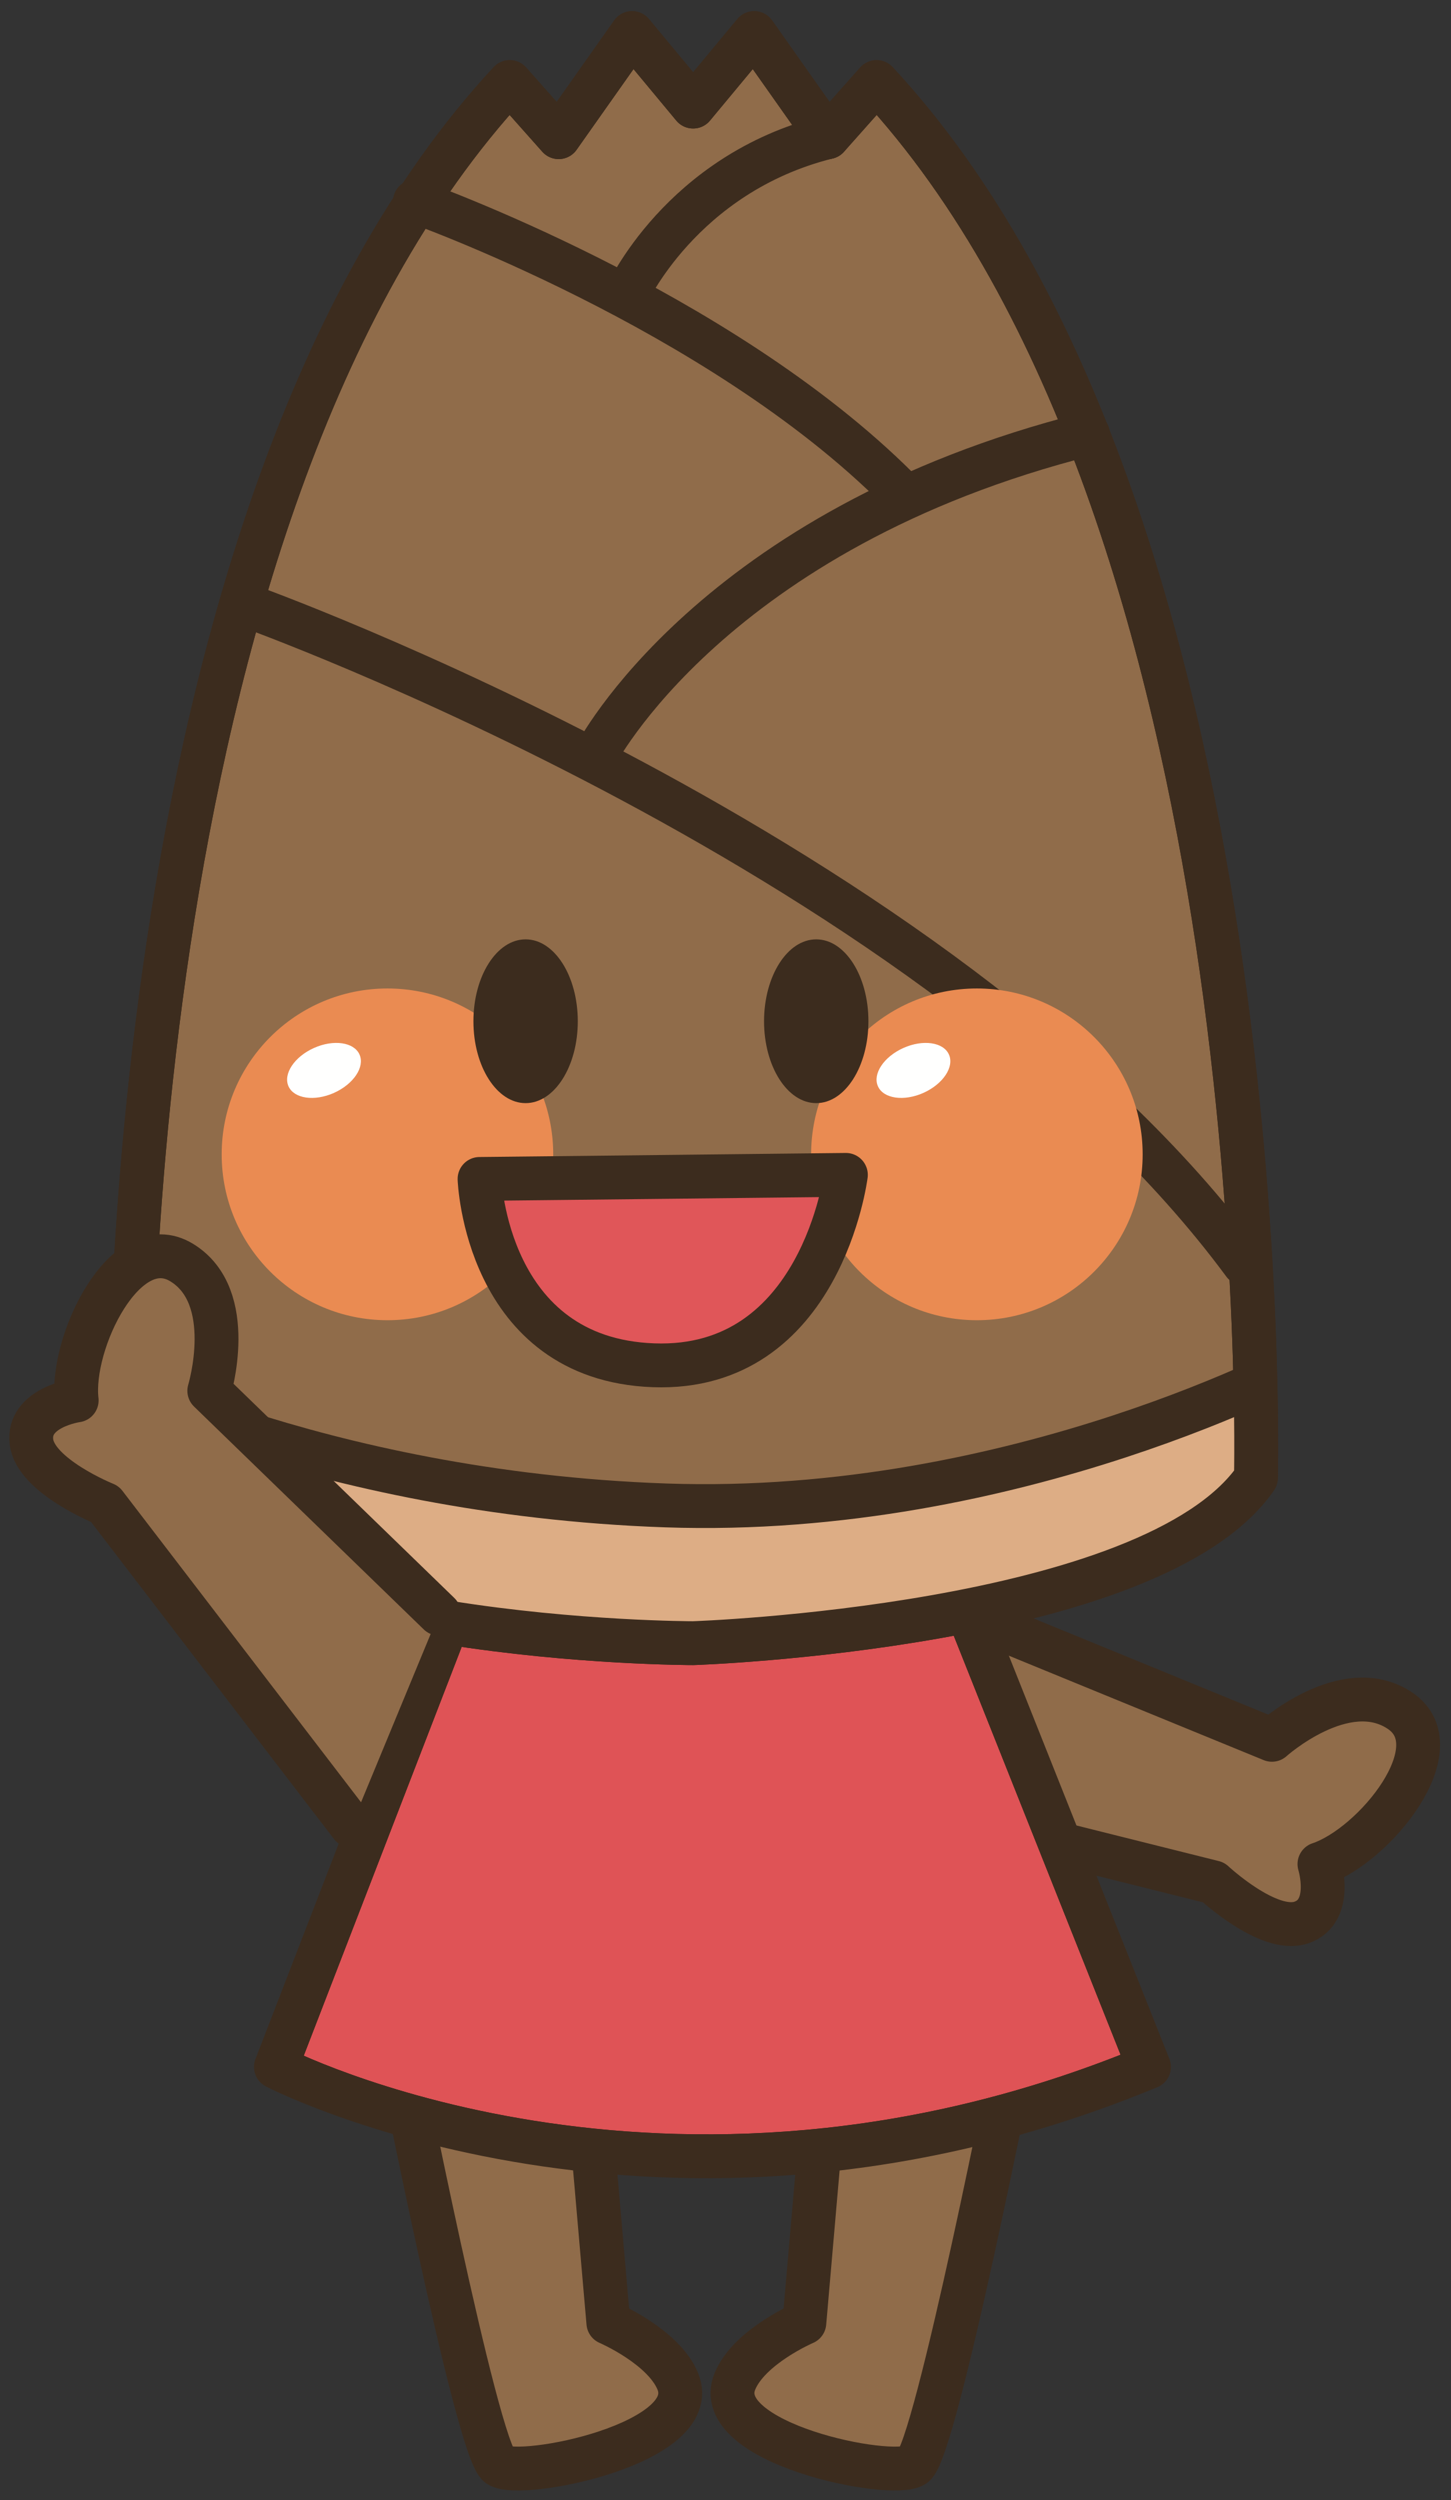 <?xml version="1.0" encoding="UTF-8"?>
<!DOCTYPE svg PUBLIC "-//W3C//DTD SVG 1.1//EN" "http://www.w3.org/Graphics/SVG/1.1/DTD/svg11.dtd">
<svg version="1.1" xmlns="http://www.w3.org/2000/svg" xmlns:xlink="http://www.w3.org/1999/xlink" x="0" y="0" width="331" height="570" viewBox="0, 0, 331, 570">
  <rect x="0" y="0" width="331" height="570" fill="#333333" stroke="none"/>
  <defs>
    <clipPath id="Clip_1">
      <path d="M101.277,372.084 L62.942,471.244 C62.942,471.244 151.277,517.084 262.107,471.244 L221.277,368.744 z"/>
    </clipPath>
    <clipPath id="Clip_2">
      <path d="M158.118,24.3 L172.044,7.543 L188.792,31.273 L199.964,18.714 C292.083,117.816 286.497,336.937 286.497,336.937 C262.835,371.136 158.118,374.632 158.118,374.632 C158.118,374.632 51.38,374.632 29.749,336.937 C29.749,336.937 24.163,117.816 116.282,18.714 L127.444,31.273 L144.192,7.543 L158.118,24.3 z"/>
    </clipPath>
  </defs>
  <g id="Layer_1">
    <path d="M133.777,472.084 L138.777,529.584 C138.777,529.584 151.346,534.974 154.612,542.914 C160.447,557.084 118.777,565.414 113.777,562.084 C108.777,558.744 90.447,465.414 90.447,465.414" fill="#906C4A"/>
    <path d="M133.777,472.084 L138.777,529.584 C138.777,529.584 151.346,534.974 154.612,542.914 C160.447,557.084 118.777,565.414 113.777,562.084 C108.777,558.744 90.447,465.414 90.447,465.414" fill-opacity="0" stroke="#3C2C1E" stroke-width="10" stroke-linecap="round" stroke-linejoin="round"/>
    <path d="M220.989,368.334 L290.154,396.664 C290.154,396.664 306.824,381.673 319.324,389.994 C331.824,398.334 313.489,420.834 300.989,424.994 C300.989,424.994 304.324,435.834 296.824,438.334 C289.324,440.834 276.824,429.164 276.824,429.164 L216.824,414.164" fill="#906C4A"/>
    <path d="M220.989,368.334 L290.154,396.664 C290.154,396.664 306.824,381.673 319.324,389.994 C331.824,398.334 313.489,420.834 300.989,424.994 C300.989,424.994 304.324,435.834 296.824,438.334 C289.324,440.834 276.824,429.164 276.824,429.164 L216.824,414.164" fill-opacity="0" stroke="#3C2C1E" stroke-width="10" stroke-linecap="round" stroke-linejoin="round"/>
    <path d="M188.489,472.084 L183.489,529.584 C183.489,529.584 170.921,534.974 167.654,542.914 C161.819,557.084 203.489,565.414 208.489,562.084 C213.489,558.744 231.819,465.414 231.819,465.414" fill="#906C4A"/>
    <path d="M188.489,472.084 L183.489,529.584 C183.489,529.584 170.921,534.974 167.654,542.914 C161.819,557.084 203.489,565.414 208.489,562.084 C213.489,558.744 231.819,465.414 231.819,465.414" fill-opacity="0" stroke="#3C2C1E" stroke-width="10" stroke-linecap="round" stroke-linejoin="round"/>
    <g clip-path="url(#Clip_1)">
      <path d="M101.277,372.084 L62.942,471.244 C62.942,471.244 151.277,517.084 262.107,471.244 L221.277,368.744" fill="#DF5356"/>
      <path d="M101.277,372.084 L62.942,471.244 C62.942,471.244 151.277,517.084 262.107,471.244 L221.277,368.744" fill-opacity="0" stroke="#3C2C1E" stroke-width="10" stroke-linecap="round" stroke-linejoin="round"/>
    </g>
    <path d="M158.118,24.3 L172.044,7.543 L188.792,31.273 L199.964,18.714 C292.083,117.816 286.497,336.937 286.497,336.937 C262.835,371.136 158.118,374.632 158.118,374.632 C158.118,374.632 51.38,374.632 29.749,336.937 C29.749,336.937 24.163,117.816 116.282,18.714 L127.444,31.273 L144.192,7.543 L158.118,24.3" fill="#906C4A"/>
    <path d="M158.118,24.3 L172.044,7.543 L188.792,31.273 L199.964,18.714 C292.083,117.816 286.497,336.937 286.497,336.937 C262.835,371.136 158.118,374.632 158.118,374.632 C158.118,374.632 51.38,374.632 29.749,336.937 C29.749,336.937 24.163,117.816 116.282,18.714 L127.444,31.273 L144.192,7.543 L158.118,24.3 z" fill-opacity="0" stroke="#3C2C1E" stroke-width="10" stroke-linecap="round" stroke-linejoin="round"/>
    <g clip-path="url(#Clip_2)">
      <path d="M18.577,311.82 C18.577,311.82 71.614,340.433 151.878,343.226 C232.132,346.019 298.431,309.73 298.431,309.73 L296.331,339.73 C296.331,339.73 235.618,396.957 149.778,392.777 C63.938,388.578 21.37,350.199 21.37,350.199 L18.577,311.82" fill="#DDAD85"/>
      <path d="M18.577,311.82 C18.577,311.82 71.614,340.433 151.878,343.226 C232.132,346.019 298.431,309.73 298.431,309.73 L296.331,339.73 C296.331,339.73 235.618,396.957 149.778,392.777 C63.938,388.578 21.37,350.199 21.37,350.199 L18.577,311.82 z" fill-opacity="0" stroke="#3C2C1E" stroke-width="10" stroke-linecap="round" stroke-linejoin="round"/>
    </g>
    <path d="M158.118,24.3 L172.044,7.543 L188.792,31.273 L199.964,18.714 C292.083,117.816 286.497,336.937 286.497,336.937 C262.835,371.136 158.118,374.632 158.118,374.632 C158.118,374.632 51.38,374.632 29.749,336.937 C29.749,336.937 24.163,117.816 116.282,18.714 L127.444,31.273 L144.192,7.543 L158.118,24.3 z" fill-opacity="0" stroke="#3C2C1E" stroke-width="10" stroke-linecap="round" stroke-linejoin="round"/>
    <path d="M56.263,138.05 C56.263,138.05 214.681,194.574 283.772,288.089" fill="#906C4A"/>
    <path d="M56.263,138.05 C56.263,138.05 214.681,194.574 283.772,288.089" fill-opacity="0" stroke="#3C2C1E" stroke-width="10" stroke-linecap="round" stroke-linejoin="round"/>
    <path d="M135.823,172.25 C135.823,172.25 162.337,120.609 248.177,98.968" fill="#906C4A"/>
    <path d="M135.823,172.25 C135.823,172.25 162.337,120.609 248.177,98.968" fill-opacity="0" stroke="#3C2C1E" stroke-width="10" stroke-linecap="round" stroke-linejoin="round"/>
    <path d="M94.651,45.921 C94.651,45.921 163.733,70.355 204.915,111.527" fill="#906C4A"/>
    <path d="M94.651,45.921 C94.651,45.921 163.733,70.355 204.915,111.527" fill-opacity="0" stroke="#3C2C1E" stroke-width="10" stroke-linecap="round" stroke-linejoin="round"/>
    <path d="M142.806,67.562 C142.806,67.562 155.228,39.652 188.792,31.273" fill="#906C4A"/>
    <path d="M142.806,67.562 C142.806,67.562 155.228,39.652 188.792,31.273" fill-opacity="0" stroke="#3C2C1E" stroke-width="10" stroke-linecap="round" stroke-linejoin="round"/>
    <path d="M126.199,263.187 C126.199,284.076 109.275,301 88.387,301 C67.498,301 50.569,284.076 50.569,263.187 C50.569,242.298 67.498,225.365 88.387,225.365 C109.275,225.365 126.199,242.298 126.199,263.187" fill="#EA8B52"/>
    <path d="M82.01,240.423 C83.274,243.246 80.672,247.152 76.209,249.164 C71.731,251.166 67.083,250.492 65.813,247.669 C64.554,244.847 67.151,240.931 71.624,238.929 C76.097,236.927 80.75,237.601 82.01,240.423" fill="#FFFFFE"/>
    <path d="M260.662,263.187 C260.662,284.076 243.738,301 222.845,301 C201.956,301 185.032,284.076 185.032,263.187 C185.032,242.298 201.956,225.365 222.845,225.365 C243.738,225.365 260.662,242.298 260.662,263.187" fill="#EA8B52"/>
    <path d="M216.468,240.423 C217.737,243.246 215.13,247.152 210.667,249.164 C206.194,251.166 201.541,250.492 200.276,247.669 C199.012,244.847 201.614,240.931 206.082,238.929 C210.56,236.927 215.208,237.601 216.468,240.423" fill="#FFFFFE"/>
    <path d="M131.805,232.845 C131.805,243.148 126.478,251.507 119.9,251.507 C113.323,251.507 107.996,243.148 107.996,232.845 C107.996,222.523 113.323,214.164 119.9,214.164 C126.478,214.164 131.805,222.523 131.805,232.845" fill="#3C2C1E"/>
    <path d="M198.104,232.845 C198.104,243.148 192.776,251.507 186.199,251.507 C179.622,251.507 174.295,243.148 174.295,232.845 C174.295,222.523 179.622,214.164 186.199,214.164 C192.776,214.164 198.104,222.523 198.104,232.845" fill="#3C2C1E"/>
    <path d="M109.393,268.793 L192.962,267.865 C192.962,267.865 187.366,312.679 149.085,311.273 C110.799,309.876 109.393,268.793 109.393,268.793" fill="#E05659"/>
    <path d="M109.393,268.793 L192.962,267.865 C192.962,267.865 187.366,312.679 149.085,311.273 C110.799,309.876 109.393,268.793 109.393,268.793 z M101.277,372.084 L62.942,471.244 C62.942,471.244 151.277,517.084 262.107,471.244 L221.277,368.744" fill-opacity="0" stroke="#3C2C1E" stroke-width="10" stroke-linecap="round" stroke-linejoin="round"/>
    <path d="M100.154,367.914 L47.742,317.093 C47.742,317.093 54.256,295.638 41.424,287.845 C28.572,280.052 15.965,306.195 17.493,319.281 C17.493,319.281 6.258,320.853 7.171,328.705 C8.084,336.556 23.953,342.933 23.953,342.933 L80.154,416.244" fill="#906C4A"/>
    <path d="M100.154,367.914 L47.742,317.093 C47.742,317.093 54.256,295.638 41.424,287.845 C28.572,280.052 15.965,306.195 17.493,319.281 C17.493,319.281 6.258,320.853 7.171,328.705 C8.084,336.556 23.953,342.933 23.953,342.933 L80.154,416.244" fill-opacity="0" stroke="#3C2C1E" stroke-width="10" stroke-linecap="round" stroke-linejoin="round"/>
  </g>
</svg>
